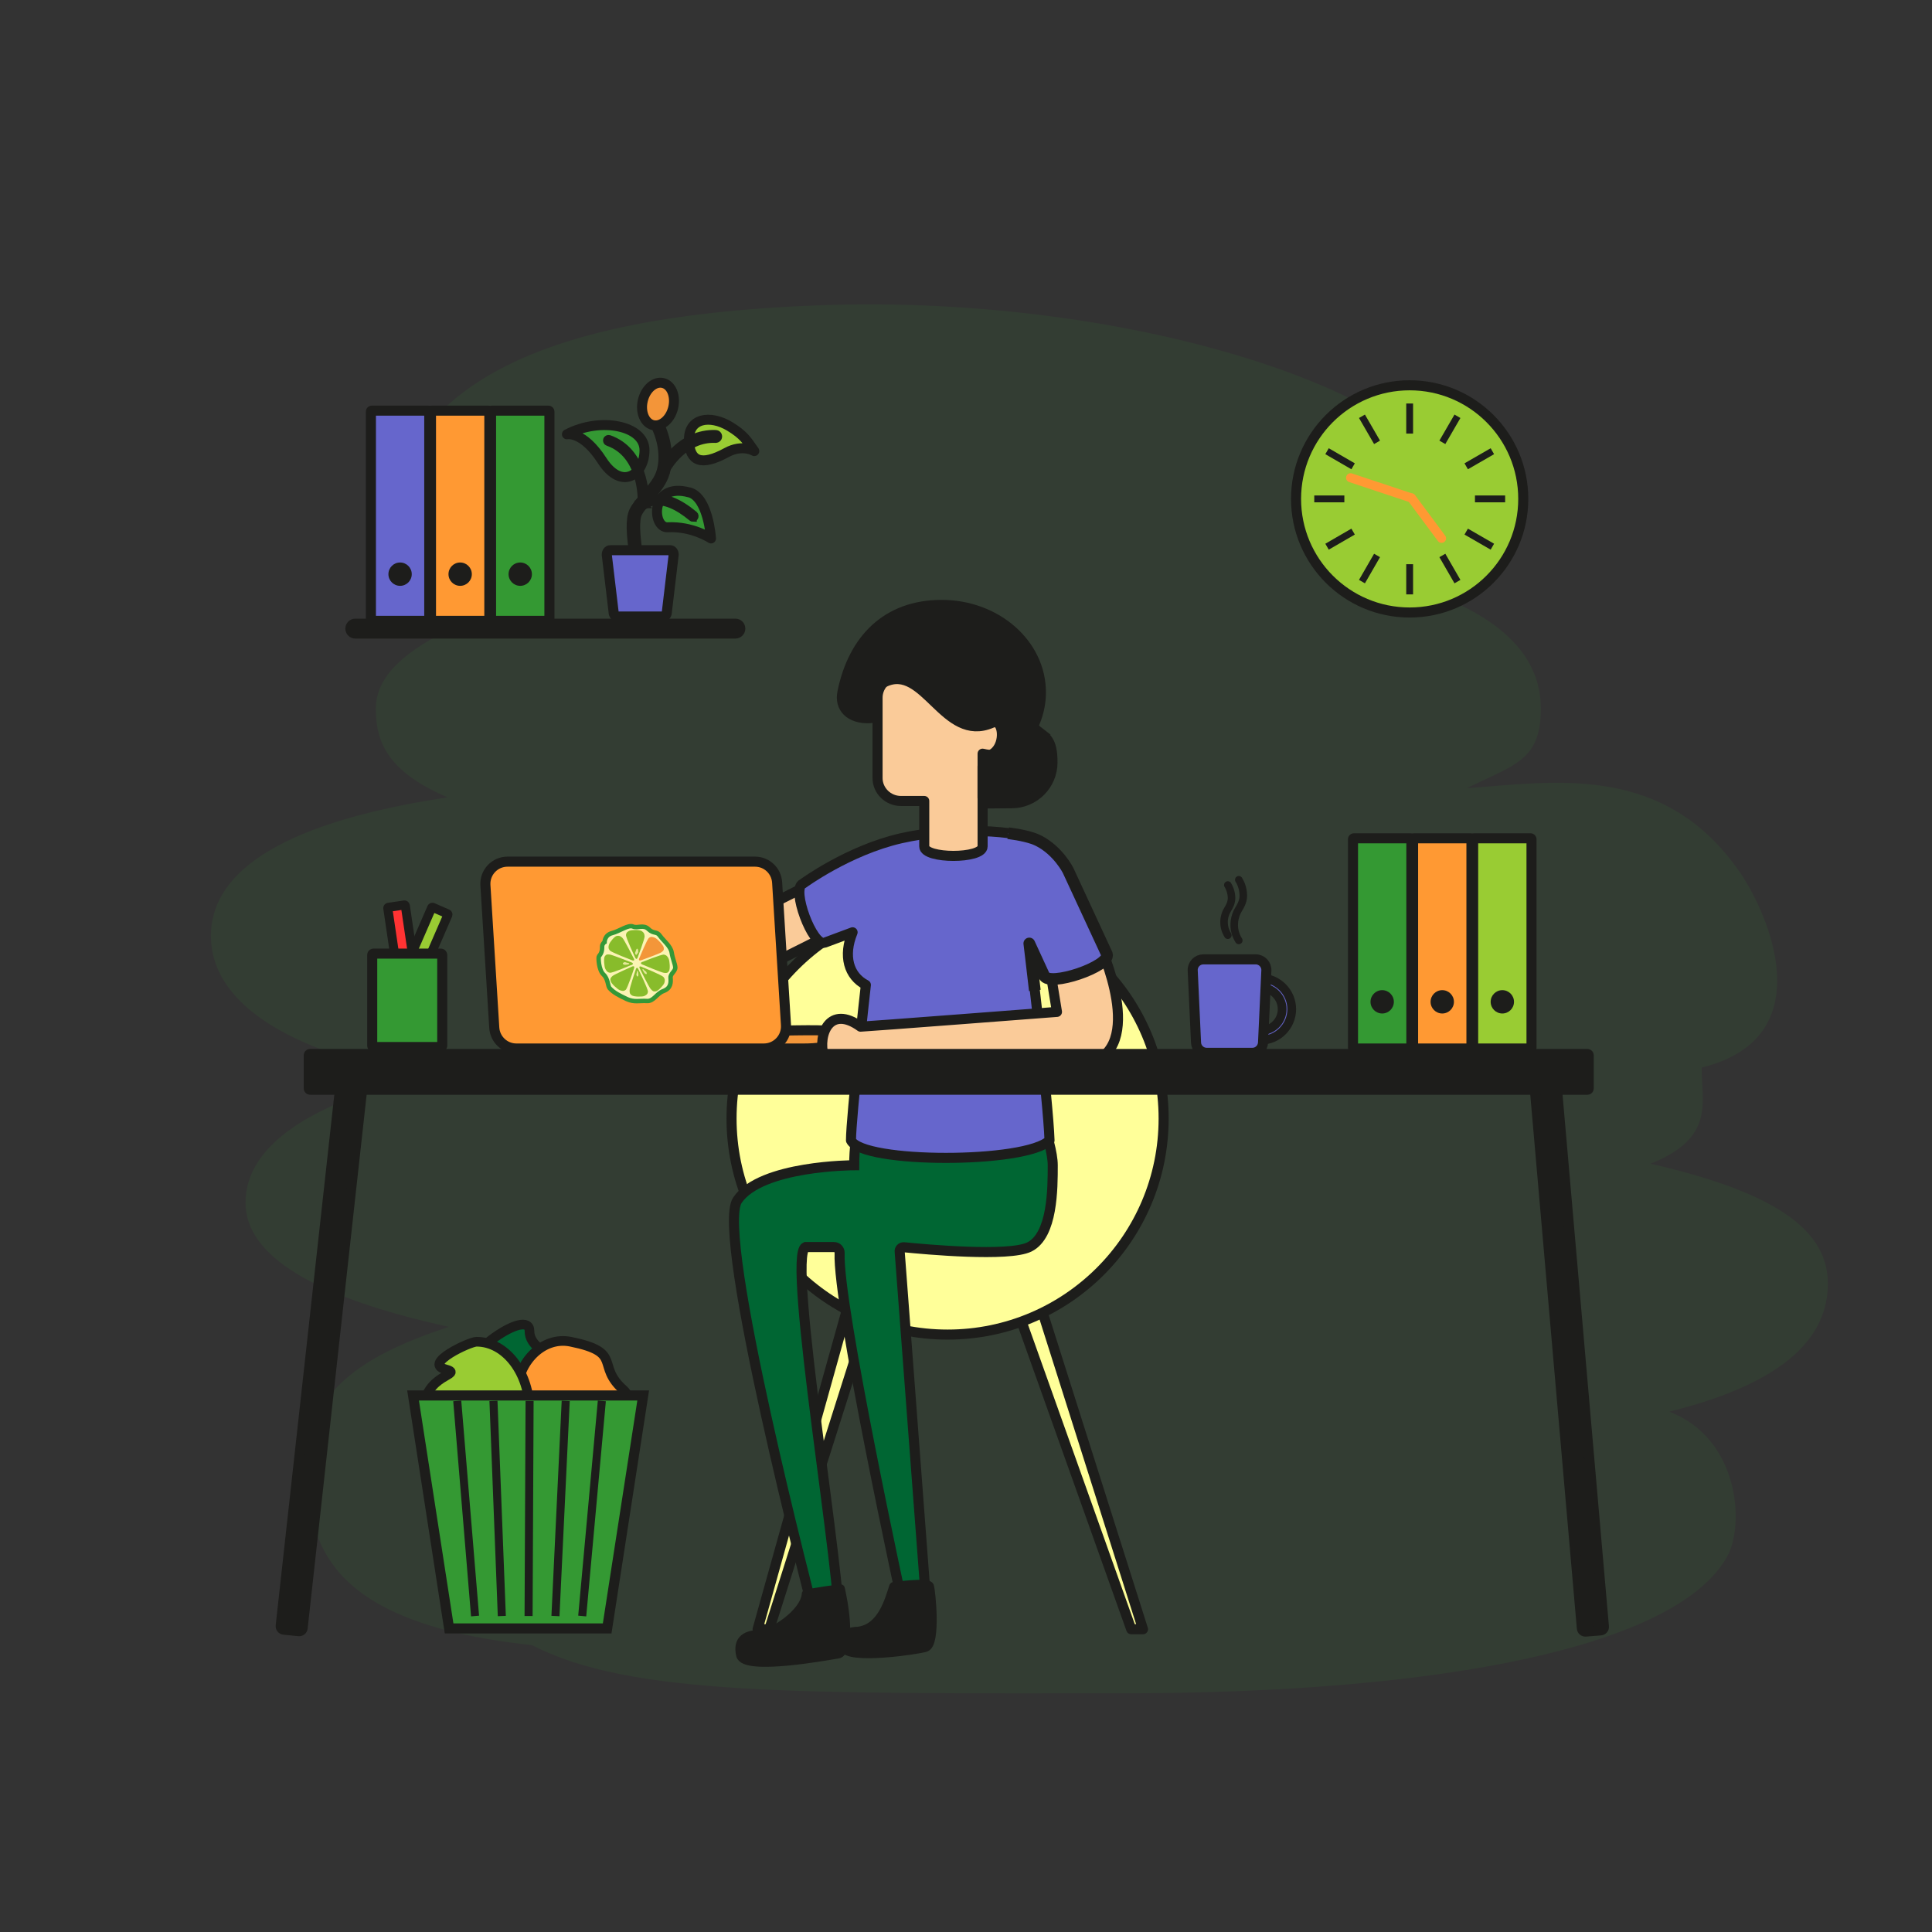 <?xml version="1.0" encoding="UTF-8"?>
<svg id="Calque_1" data-name="Calque 1" xmlns="http://www.w3.org/2000/svg" version="1.1" xmlns:xlink="http://www.w3.org/1999/xlink" viewBox="0 0 1920 1920">
  <rect x="0" y="0" width="1920" height="1920" fill="#333333" stroke="none"/>
  <defs>
    <style>
      .cls-1 {
        fill: #5e63a9;
        stroke: #f93;
        stroke-width: 9px;
      }

      .cls-1, .cls-2, .cls-3, .cls-4, .cls-5, .cls-6, .cls-7, .cls-8, .cls-9, .cls-10, .cls-11 {
        stroke-linejoin: round;
      }

      .cls-1, .cls-3, .cls-8, .cls-9, .cls-10, .cls-11 {
        stroke-linecap: round;
      }

      .cls-12, .cls-2, .cls-13, .cls-3, .cls-4, .cls-14, .cls-15, .cls-16, .cls-17, .cls-18, .cls-5, .cls-19, .cls-20, .cls-21, .cls-6, .cls-22, .cls-23, .cls-24, .cls-25, .cls-26, .cls-7, .cls-8, .cls-27, .cls-28, .cls-29, .cls-9, .cls-30, .cls-10, .cls-11, .cls-31 {
        stroke: #1d1d1b;
      }

      .cls-12, .cls-13, .cls-14, .cls-15, .cls-16, .cls-17, .cls-18, .cls-19, .cls-20, .cls-21, .cls-22, .cls-23, .cls-24, .cls-32, .cls-25, .cls-26, .cls-27, .cls-28, .cls-29, .cls-30, .cls-31 {
        stroke-miterlimit: 10;
      }

      .cls-12, .cls-4, .cls-22, .cls-24 {
        fill: #9c3;
      }

      .cls-12, .cls-15 {
        stroke-width: 9px;
      }

      .cls-2, .cls-13, .cls-14, .cls-16, .cls-5, .cls-20, .cls-22, .cls-23, .cls-28, .cls-10 {
        stroke-width: 10px;
      }

      .cls-2, .cls-14 {
        fill: #ff9;
      }

      .cls-13, .cls-7, .cls-11 {
        fill: #349933;
      }

      .cls-3 {
        stroke-width: 9.3px;
      }

      .cls-3, .cls-17, .cls-25, .cls-33, .cls-9 {
        fill: #1d1d1b;
      }

      .cls-4, .cls-17, .cls-21, .cls-7, .cls-29, .cls-11 {
        stroke-width: 9.9px;
      }

      .cls-15 {
        fill: #f33;
      }

      .cls-16, .cls-19 {
        fill: #f93;
      }

      .cls-34, .cls-35 {
        fill: #f39639;
      }

      .cls-18 {
        stroke-width: 6.8px;
      }

      .cls-18, .cls-26, .cls-8 {
        fill: none;
      }

      .cls-36 {
        display: none;
      }

      .cls-36, .cls-37 {
        opacity: .8;
      }

      .cls-36, .cls-37, .cls-38, .cls-35, .cls-33, .cls-39 {
        stroke-width: 0px;
      }

      .cls-36, .cls-37, .cls-32 {
        fill: #fbf4b4;
      }

      .cls-40 {
        clip-path: url(#clippath-2);
      }

      .cls-5, .cls-20, .cls-6, .cls-27 {
        fill: #66c;
      }

      .cls-19, .cls-24, .cls-30 {
        stroke-width: 9.6px;
      }

      .cls-41 {
        clip-path: url(#clippath-6);
      }

      .cls-21 {
        fill: #f39539;
      }

      .cls-6 {
        stroke-width: 11.6px;
      }

      .cls-42 {
        clip-path: url(#clippath-7);
      }

      .cls-43 {
        clip-path: url(#clippath-1);
      }

      .cls-44 {
        clip-path: url(#clippath-4);
      }

      .cls-23 {
        fill: #f3963a;
      }

      .cls-38, .cls-45 {
        fill: #88bc2b;
      }

      .cls-32 {
        stroke: #349837;
        stroke-width: 4.4px;
      }

      .cls-25 {
        stroke-width: 10.7px;
      }

      .cls-26 {
        stroke-width: 8px;
      }

      .cls-8, .cls-31 {
        stroke-width: 7.5px;
      }

      .cls-46 {
        clip-path: url(#clippath);
      }

      .cls-27 {
        stroke-width: 8.7px;
      }

      .cls-28, .cls-30 {
        fill: #063;
      }

      .cls-47 {
        clip-path: url(#clippath-3);
      }

      .cls-29, .cls-31 {
        fill: #1d1e1c;
      }

      .cls-9 {
        stroke-width: 8.4px;
      }

      .cls-48 {
        clip-path: url(#clippath-5);
      }

      .cls-10 {
        fill: #facb99;
      }

      .cls-39 {
        fill: #359737;
        isolation: isolate;
        opacity: .1;
      }
    </style>
    <clipPath id="clippath">
      <path class="cls-38" d="M627.4,954s-19.5-7.4-21.3-9.4c-1.8-2-1.5-3.9-.9-5.9.6-2,5.3-8.2,7.8-8.6s3.5.2,5.4,1.8c1.9,1.7,11.1,20,11.1,20,1.5,2.3.8,3.5-2.1,2.1Z"/>
    </clipPath>
    <clipPath id="clippath-1">
      <path class="cls-38" d="M630.8,950.7s-8.9-18.9-8.7-21.5c.2-2.6,1.8-3.5,3.7-4.3,2-.8,10-1.1,12.1.5,2.2,1.6,2.5,2.7,2.7,5.1s-6.7,20.5-6.7,20.5c-.7,2.5-2,2.8-3.1-.3Z"/>
    </clipPath>
    <clipPath id="clippath-2">
      <path class="cls-35" d="M635.6,951.7s7.4-18.3,9.4-19.7c2-1.5,3.9-.9,6,0s8.1,7.1,8.6,9.6-.4,3.3-2.2,4.7-19.7,7.8-19.7,7.8c-2.4,1.1-3.5.2-2.1-2.5Z"/>
    </clipPath>
    <clipPath id="clippath-3">
      <path class="cls-38" d="M638.9,955.8s18.3-7.5,20.9-7.1c2.6.4,3.7,2,4.7,4.1,1,2,1.7,10.3.3,12.3-1.4,2-2.5,2-4.9,1.7-2.5-.2-20.9-8-20.9-8-2.6-.9-3-2.2,0-3.1Z"/>
    </clipPath>
    <clipPath id="clippath-4">
      <path class="cls-38" d="M638.3,961.1s19.4,7.8,21.1,9.9c1.7,2.1,1.4,3.9.8,5.9-.7,2-5.9,7.9-8.5,8.3-2.5.4-3.3-.5-5-2.3-1.8-1.9-10.6-19.8-10.6-19.8-1.4-2.4-.7-3.5,2.2-2Z"/>
    </clipPath>
    <clipPath id="clippath-5">
      <path class="cls-38" d="M634.8,964s9.2,18.8,9.1,21.4c-.1,2.6-1.7,3.5-3.6,4.4s-10.2.9-12.4-.6c-2.2-1.6-2.2-2.7-2.2-5.1s6-20.3,6-20.3c.6-2.5,2-2.8,3.1.3Z"/>
    </clipPath>
    <clipPath id="clippath-6">
      <path class="cls-38" d="M626.9,959.2s-18.1,7.8-20.7,7.5-3.7-2-4.7-4-1.8-10.3-.5-12.3c1.4-2.1,2.5-2,4.9-1.8s21,7.6,21,7.6c2.6.8,3,2.2,0,3.1Z"/>
    </clipPath>
    <clipPath id="clippath-7">
      <path class="cls-38" d="M629.8,963.3s-6.1,18.8-8,20.4c-1.9,1.6-3.8,1.1-5.9.3-2.1-.8-8.6-6.5-9.1-9.1-.6-2.5.2-3.3,1.8-4.9,1.7-1.6,19-9.2,19-9.2,2.3-1.2,3.5-.5,2.2,2.4Z"/>
    </clipPath>
  </defs>
  <path class="cls-39" d="M1640.7,1156.6c129.8,29.7,175.8,68.6,175.8,119.1s-38.3,97.6-157.6,127.2c69.8,26.7,74.9,112.5,57.7,143.7-49.4,89.5-281.3,136.2-601.1,136.2s-489,2.9-586.8-47.9c-218.3-23.2-222.7-113.3-222.7-182.5s53.8-105.5,140.1-133.8c-135.9-29.6-202.1-71.4-202.1-123.3s54.2-95.9,173.8-125.6c-153.3-29.2-208.2-83.8-208.2-139.6s54.1-110.4,235.3-137.7c-59.8-25.5-71.4-55.2-71.4-88s29.5-58.4,80.9-82.6c-52-46.4-88.3-90.9-66.9-138.2,37.9-83.8,113.6-168.7,427-180.2,319.5-11.7,613.7,93.1,630.1,187.2,5.2,29.7-36.8,55.7-88.3,79.9,136,29.6,175,81.9,175,133.8s-26.7,55.7-73.6,79c85.5-6,195.8-26.1,271.4,83.6,28,40.6,82.9,164.2-37.9,194-.6,34.1,14.1,69.4-50.7,95.5v.2Z"/>
  <g>
    <g id="_étagère" data-name="étagère">
      <path class="cls-33" d="M730.8,634.6h-377.7c-5.5,0-9.9-4.4-9.9-9.9s4.5-9.9,9.9-9.9h377.7c5.5,0,9.9,4.4,9.9,9.9s-4.5,9.9-9.9,9.9Z"/>
      <g id="dossiers">
        <g>
          <rect class="cls-20" x="368.6" y="408.1" width="58" height="208.9" rx=".9" ry=".9"/>
          <circle class="cls-33" cx="397.6" cy="570.6" r="11.6"/>
        </g>
        <g>
          <rect class="cls-16" x="428.3" y="408.1" width="58" height="208.9" rx=".9" ry=".9"/>
          <circle class="cls-33" cx="457.3" cy="570.6" r="11.6"/>
        </g>
        <g>
          <rect class="cls-13" x="488" y="408.1" width="58" height="208.9" rx=".9" ry=".9"/>
          <circle class="cls-33" cx="517" cy="570.6" r="11.6"/>
        </g>
      </g>
      <g id="combava">
        <g id="feuilles">
          <path class="cls-29" d="M631.8,554.2c-1,0-1.7-.8-1.7-1.7,0-1.7-.4-4.9-.8-8.6-1.3-11.1-3.2-27.8,1-36,2.3-4.7,6.6-9.6,11.1-14.8,6-6.9,12.2-14.1,15.1-21.8,5.2-13.8,3.2-32.7-5.2-49.4-.4-.9,0-1.9.8-2.3.9-.4,1.9,0,2.3.8,8.8,17.6,10.8,37.6,5.3,52.2-3.1,8.3-9.8,16-15.7,22.9-4.4,5-8.5,9.8-10.6,14.1-3.7,7.3-1.8,23.4-.6,34.1.4,3.9.8,7,.8,9s-.8,1.7-1.7,1.7Z"/>
          <g>
            <path class="cls-7" d="M563.5,431.6s15.8-3.5,35,26.3c19.3,29.8,42,14,42-10.5s-43.8-33.3-77.1-15.8Z"/>
            <path class="cls-31" d="M639.2,501.3c0,0-.2,0-.2,0-1-.1-1.6-1-1.5-2,0-.5,2.1-47.5-33.3-59.9-.9-.3-1.4-1.3-1.1-2.2.3-.9,1.3-1.4,2.2-1.1,34.6,12.1,36.7,56.1,35.6,63.7-.1.9-.9,1.5-1.7,1.5Z"/>
          </g>
          <g>
            <path class="cls-4" d="M749.6,448.3s-11.6-7.2-27.4,1.4c-25.7,14-36.7,8.6-37.5-11.6-1-22.9,21.1-26,40.4-14.4,14.4,8.7,17.3,14.4,24.5,24.5Z"/>
            <path class="cls-29" d="M660.7,465.6c-.2,0-.5,0-.7-.2-.7-.4-1-1.3-.6-2,.2-.3,18.1-32.5,51.9-31.1.8,0,1.4.7,1.4,1.5,0,.8-.7,1.4-1.5,1.4-31.9-1.4-49,29.3-49.2,29.6-.3.5-.8.7-1.3.7Z"/>
          </g>
          <g>
            <path class="cls-11" d="M685.1,489.3c18.9,5.2,21.5,45.8,21.5,45.8,0,0-18.5-12.4-43.2-11.1-15.6.8-17.8-45.5,21.7-34.6Z"/>
            <path class="cls-31" d="M688.8,514.8c-.4,0-.8-.1-1.1-.4-14.8-12.3-27.8-17.6-38.8-15.5-10.6,2-15.5,10.5-15.5,10.6-.5.8-1.5,1.2-2.4.7-.8-.5-1.2-1.5-.7-2.4.2-.4,5.6-10,17.9-12.4,12-2.3,26,3.2,41.7,16.2.7.6.8,1.7.2,2.5-.3.4-.8.6-1.3.6Z"/>
          </g>
        </g>
        <ellipse id="fruit" class="cls-21" cx="653.5" cy="401.1" rx="21.5" ry="15.5" transform="translate(112.3 944.3) rotate(-76.6)"/>
        <path id="pot" class="cls-20" d="M659.3,612.7h-46.1c-1.9,0-3.4-2-3.4-4.4l-6.8-57.1c0-2.4,1.5-4.4,3.4-4.4h59.7c1.9,0,3.4,2,3.4,4.4l-6.8,57.1c0,2.4-1.5,4.4-3.4,4.4Z"/>
      </g>
    </g>
    <g id="poubelle">
      <path class="cls-30" d="M561.4,1376.2c0,29.5-23.6,53.4-52.7,53.4s-52.7-23.9-52.7-53.4,70.2-77.3,70.2-53.4c0,21.4,35.1,23.9,35.1,53.4Z"/>
      <path class="cls-19" d="M619.9,1381.5c16.1,14.1-24.2,48.2-52.7,48.1-29.1-.1-52.7-21.5-52.7-48.1s24.3-53.9,52.7-48.1c52.7,10.7,24.3,23.3,52.7,48.1Z"/>
      <path class="cls-24" d="M526.3,1402.9c0,38.4-23.6,69.5-52.7,69.5s-52.7-31.1-52.7-69.5,42.3-36.5,21.2-42.3c-21.2-5.8,24.6-27.2,31.5-27.2,29.1,0,52.7,31.1,52.7,69.5Z"/>
      <g>
        <polygon class="cls-13" points="603.4 1618.3 446.3 1618.3 410.5 1386.8 639.2 1386.8 603.4 1618.3"/>
        <g>
          <line class="cls-26" x1="454.4" y1="1392.2" x2="472.1" y2="1606"/>
          <line class="cls-26" x1="526.3" y1="1392.2" x2="525.3" y2="1606"/>
          <line class="cls-26" x1="562.2" y1="1392.2" x2="552" y2="1606"/>
          <line class="cls-26" x1="598.1" y1="1392.2" x2="578.6" y2="1606"/>
          <line class="cls-26" x1="490.4" y1="1392.2" x2="498.7" y2="1606"/>
        </g>
      </g>
    </g>
    <g id="horloge">
      <circle id="horloge-2" data-name="horloge" class="cls-22" cx="1400.9" cy="495.8" r="112.9"/>
      <g id="heures">
        <line class="cls-18" x1="1400.9" y1="401" x2="1400.9" y2="430.9"/>
        <line class="cls-18" x1="1353.5" y1="413.7" x2="1368.5" y2="439.6"/>
        <line class="cls-18" x1="1318.8" y1="448.4" x2="1344.7" y2="463.4"/>
        <line class="cls-18" x1="1306.1" y1="495.8" x2="1336" y2="495.8"/>
        <line class="cls-18" x1="1318.8" y1="543.3" x2="1344.7" y2="528.3"/>
        <line class="cls-18" x1="1353.5" y1="578" x2="1368.5" y2="552"/>
        <line class="cls-18" x1="1400.9" y1="590.7" x2="1400.9" y2="560.7"/>
        <line class="cls-18" x1="1448.4" y1="578" x2="1433.4" y2="552"/>
        <line class="cls-18" x1="1483.1" y1="543.3" x2="1457.1" y2="528.3"/>
        <line class="cls-18" x1="1495.8" y1="495.8" x2="1465.8" y2="495.8"/>
        <line class="cls-18" x1="1483.1" y1="448.4" x2="1457.1" y2="463.4"/>
        <line class="cls-18" x1="1448.4" y1="413.7" x2="1433.4" y2="439.6"/>
      </g>
      <g id="aiguilles">
        <line class="cls-1" x1="1402.7" y1="494.8" x2="1432.6" y2="535"/>
        <line class="cls-1" x1="1402.4" y1="494.8" x2="1342.2" y2="474.8"/>
      </g>
    </g>
    <g id="chaise">
      <polygon class="cls-2" points="1124.2 1619.1 1135.9 1619.1 1032.4 1292.5 1010.7 1300.7 1124.2 1619.1"/>
      <polygon class="cls-2" points="752.9 1619.1 764.5 1619.1 869.6 1287.7 847.7 1279.9 752.9 1619.1"/>
      <circle class="cls-14" cx="941.7" cy="1111.6" r="214.7"/>
    </g>
    <path id="pantalon" class="cls-28" d="M1011.4,1076.8h-116.1c-12.8,0-46.4,11.6-46.4,81.2,0,0-92.8,0-116.1,34.8-22.2,33.3,71.5,393.9,79.7,425.4.3,1.3,1.5,2.2,2.9,2.2h15c1.6,0,3-1.1,3.2-2.7,5-38.2-52.3-369.6-33.1-378.4h28.2c3.3,0,5.8,2.6,5.7,5.9-2.2,50.9,60.6,340.6,67.5,372.4.4,1.7,1.8,2.8,3.5,2.8,3.5,0,9.3,0,13.2,0,2.1,0,3.7-1.8,3.6-3.9l-28.1-372.5c-.4-2.5,1.7-4.7,4.2-4.5,21.2,2.1,104.4,9.8,124.7-.3,23.2-11.6,23.2-58,23.2-81.2s-22.1-81.2-34.8-81.2Z"/>
    <g id="pieds">
      <path id="pied_droit" data-name="pied droit" class="cls-9" d="M801,1584c-1.2,18.9-33.8,40.1-46.2,40.1s-22.8,4.6-19,20.9,88.3.3,97-1c8.7-1.4,11.2-26.5,2.6-65.3-23.5,2.7-34.3,5.4-34.3,5.4Z"/>
      <path id="pied_gauche" data-name="pied gauche" class="cls-3" d="M888.3,1576.8c-4.3,12.8-11.4,41.7-35.7,44.5-7.1,0-18.6,2.9-14.3,15.7,4.3,12.8,74,2.4,81.4,0,10.8-3.5,5.3-56.2,3.8-60.5s-35.2.3-35.2.3Z"/>
    </g>
    <polygon id="bras_droit" data-name="bras droit" class="cls-10" points="823 929.6 803.1 879.9 753.4 904.8 753.4 964.4 823 929.6"/>
    <path id="tshirt" class="cls-5" d="M1100.1,948.1s-38.5-83.1-38.5-83.1c0,0-9.9-19.9-29.8-29.8-19.9-9.9-84.1-14.1-136.5-2.1-52.4,12-97.4,45.1-97.4,45.1-12,4.4,9.7,63,21.7,58.6l27.7-10.3c-9.6,23.5-4,43.3,13.2,52.3,0,0-14.8,131.3-14.8,154.5,11.6,23.2,174.1,23.2,197.3,0-1.3-39.7-20-195.8-20-195.8l14.6,31.7c4.1,12.1,66.6-9,62.5-21.1Z"/>
    <g id="ordinateur">
      <path class="cls-23" d="M798.9,1042h-263.5c-11.9,0-21.8-1.3-22.6-3.1l6.9-2.7c-.8-1.9-1.4-11.6,11.6-11.6h220.5c11.9,0,68.9-1.7,69.6,0v13.9c.8,1.9-9.6,3.5-22.6,3.5Z"/>
      <path class="cls-16" d="M759.1,1042h-245.9c-11.7,0-21.3-9.1-22-20.7l-8.8-141.6c-.8-12.7,9.3-23.4,22-23.4h245.9c11.7,0,21.3,9.1,22,20.7l8.8,141.6c.8,12.7-9.3,23.4-22,23.4Z"/>
      <g id="C_coupe" data-name="C coupe">
        <path id="fond" class="cls-32" d="M600.8,936.3s0-7.1,7.5-9c7.4-1.9,16.1-8.6,20.8-6.5,4.7,2,10.3-2.4,15.4,2.6,5.2,5,8,1.7,11.4,6.6s10.6,10.2,11.6,16.6c1,6.4,3.4,11.2,3.6,14.8.1,4.1-5,6.1-4.7,10.3s.7,10.3-7.1,13.2c-6.8,2.5-9.7,10.4-16.5,9.9-6.8-.5-12.6,1.5-19.8-1.9-7.2-3.4-13.1-6.3-17.2-10.9-1.9-2.1-1.3-9.1-6.1-13.6s-5.3-17.2-4.5-18.1c3.5-3.8,3.1-7.5,3.2-9.9.1-2.4,2.2-4,2.2-4Z"/>
        <g>
          <path class="cls-45" d="M627.4,954s-19.5-7.4-21.3-9.4c-1.8-2-1.5-3.9-.9-5.9.6-2,5.3-8.2,7.8-8.6s3.5.2,5.4,1.8c1.9,1.7,11.1,20,11.1,20,1.5,2.3.8,3.5-2.1,2.1Z"/>
          <g class="cls-46">
            <path class="cls-36" d="M588.6,946.6c-1.9-1.1-2.8.5-1.4,2.1s1.8,2.3,3,2.6c1.1-.2.6-.3,0-1.9-.5-1.6.2-1.7-1.6-2.8Z"/>
          </g>
        </g>
        <g>
          <path class="cls-45" d="M630.8,950.7s-8.9-18.9-8.7-21.5c.2-2.6,1.8-3.5,3.7-4.3,2-.8,10-1.1,12.1.5,2.2,1.6,2.5,2.7,2.7,5.1s-6.7,20.5-6.7,20.5c-.7,2.5-2,2.8-3.1-.3Z"/>
          <g class="cls-43">
            <path class="cls-37" d="M634.3,945.1c-.2-2.8-1.6-3-2.2-.8-.7,2.5-1.3,2.1-.8,3.7.3.6,1.2,1.7,1.8,0,.3-.8,1.3,0,1.2-2.9Z"/>
          </g>
        </g>
        <g>
          <path class="cls-34" d="M635.6,951.7s7.4-18.3,9.4-19.7c2-1.5,3.9-.9,6,0s8.1,7.1,8.6,9.6-.4,3.3-2.2,4.7-19.7,7.8-19.7,7.8c-2.4,1.1-3.5.2-2.1-2.5Z"/>
          <g class="cls-40">
            <path class="cls-36" d="M603.3,949.5c-1.6,2.1-.8,3.2.9,1.9,2-1.4,2.1-.7,2.7-2.1.2-.6.3-2-1.1-1.1s-.9-.8-2.5,1.3Z"/>
          </g>
        </g>
        <g>
          <path class="cls-45" d="M638.9,955.8s18.3-7.5,20.9-7.1c2.6.4,3.7,2,4.7,4.1,1,2,1.7,10.3.3,12.3-1.4,2-2.5,2-4.9,1.7-2.5-.2-20.9-8-20.9-8-2.6-.9-3-2.2,0-3.1Z"/>
          <g class="cls-47">
            <path class="cls-36" d="M611,957.4c1.3-1.4-.6-2.5-2.5-1.6-2.1,1-2.8,1.2-3.1,2.1.2,1,.3.6,2.3.4s2,.5,3.4-.9Z"/>
          </g>
        </g>
        <g>
          <path class="cls-45" d="M638.3,961.1s19.4,7.8,21.1,9.9c1.7,2.1,1.4,3.9.8,5.9-.7,2-5.9,7.9-8.5,8.3-2.5.4-3.3-.5-5-2.3-1.8-1.9-10.6-19.8-10.6-19.8-1.4-2.4-.7-3.5,2.2-2Z"/>
          <g class="cls-44">
            <path class="cls-37" d="M642.7,966.9c.5,1.8-1.5,1.4-2.6-.4-1.2-1.9-1.7-2.5-1.6-3.3.6-.5.5-.2,1.9,1.1s1.8.9,2.3,2.6Z"/>
          </g>
        </g>
        <g>
          <path class="cls-45" d="M634.8,964s9.2,18.8,9.1,21.4c-.1,2.6-1.7,3.5-3.6,4.4s-10.2.9-12.4-.6c-2.2-1.6-2.2-2.7-2.2-5.1s6-20.3,6-20.3c.6-2.5,2-2.8,3.1.3Z"/>
          <g class="cls-48">
            <path class="cls-37" d="M632.8,969.8c.7,1.5,1.9.1,1.6-1.7-.3-2-.3-2.7-.9-3.2-.7,0-.4.1-.7,1.8s-.7,1.6,0,3.1Z"/>
          </g>
        </g>
        <g>
          <path class="cls-45" d="M626.9,959.2s-18.1,7.8-20.7,7.5-3.7-2-4.7-4-1.8-10.3-.5-12.3c1.4-2.1,2.5-2,4.9-1.8s21,7.6,21,7.6c2.6.8,3,2.2,0,3.1Z"/>
          <g class="cls-41">
            <path class="cls-37" d="M619.7,956.6c-1.7.9-.2,2.4,1.9,2.2,2.4-.2,3.1-.2,3.7-.9,0-1-.1-.6-2.1-1.1s-1.8-1.1-3.6-.2Z"/>
          </g>
        </g>
        <g>
          <path class="cls-45" d="M629.8,963.3s-6.1,18.8-8,20.4c-1.9,1.6-3.8,1.1-5.9.3-2.1-.8-8.6-6.5-9.1-9.1-.6-2.5.2-3.3,1.8-4.9,1.7-1.6,19-9.2,19-9.2,2.3-1.2,3.5-.5,2.2,2.4Z"/>
          <g class="cls-42">
            <path class="cls-36" d="M587.3,966.7c-.3,2,1.8,1.9,2.8,0s1.6-2.5,1.4-3.5c-.7-.7-.6-.3-2,.8s-1.9.6-2.2,2.6Z"/>
          </g>
        </g>
      </g>
    </g>
    <path id="bras_gauche" data-name="bras gauche" class="cls-10" d="M1080.9,1057c59.8-14.4,12.2-117.5,12.2-117.5l-51.1,14.7,8.4,51.4s-191.3,14.7-195.2,14.7c-30.5-22-42.7,7.3-36.6,29.4,6.1,22,30.5,22,48.8,14.7,18.3-7.3,152.5,7.3,213.5-7.3Z"/>
    <path id="manche_gauche" data-name="manche gauche" class="cls-6" d="M1028.4,984.3c-3.1-27.1-5.5-46.7-5.5-46.7l14.6,31.7c4.1,12.1,66.6-9,62.5-21.1,0,0-38.5-83.1-38.5-83.1,0,0-9.9-19.9-29.8-29.8-6.2-3.1-16.7-5.6-29.8-7.3"/>
    <g id="dossiers-2" data-name="dossiers">
      <g>
        <rect class="cls-13" x="1344.6" y="833.1" width="58" height="208.9" rx=".9" ry=".9"/>
        <circle class="cls-33" cx="1373.6" cy="995.6" r="11.6"/>
      </g>
      <g>
        <rect class="cls-16" x="1404.3" y="833.1" width="58" height="208.9" rx=".9" ry=".9"/>
        <circle class="cls-33" cx="1433.3" cy="995.6" r="11.6"/>
      </g>
      <g>
        <rect class="cls-22" x="1464" y="833.1" width="58" height="208.9" rx=".9" ry=".9"/>
        <circle class="cls-33" cx="1493" cy="995.6" r="11.6"/>
      </g>
    </g>
    <g id="pot_crayon" data-name="pot crayon">
      <rect class="cls-12" x="404.9" y="900.1" width="17.6" height="116.1" rx=".8" ry=".8" transform="translate(416.9 -85.5) rotate(23.5)"/>
      <rect class="cls-15" x="393.3" y="900.1" width="17.6" height="116.1" rx=".8" ry=".8" transform="translate(-135.3 68.8) rotate(-8.4)"/>
      <rect class="cls-13" x="369.9" y="947.7" width="69.6" height="92.8" rx="1.3" ry="1.3"/>
    </g>
    <g id="bureau">
      <path class="cls-17" d="M282,1619.6l15,1.5c1.9.2,3.6-1.2,3.8-3.1l58.9-533c.2-1.9-1.2-3.7-3.1-3.9l-15-1.5c-1.9-.2-3.6,1.2-3.8,3.1l-58.9,533c-.2,1.9,1.2,3.7,3.1,3.9Z"/>
      <path class="cls-17" d="M1575.7,1621.5l15.1-1.2c1.9-.2,3.4-1.8,3.2-3.8l-46.6-534.1c-.2-1.9-1.8-3.3-3.7-3.2l-15.1,1.2c-1.9.2-3.4,1.8-3.2,3.8l46.6,534.1c.2,1.9,1.8,3.3,3.7,3.2Z"/>
      <rect id="bureau-2" data-name="bureau" class="cls-25" x="307.2" y="1047.8" width="1271.3" height="34.8" rx=".9" ry=".9"/>
    </g>
    <g id="tete">
      <path id="visage" class="cls-10" d="M988.1,716.2c-2.7,0-7.2-3.5-11.6,0v-22.8c0-12.5-10.4-22.8-23.2-22.8h-58c-12.8,0-23.2,10.3-23.2,22.8v79.8c0,12.5,10.4,22.8,23.2,22.8h23.2v45.2c0,12.5,58,12.5,58,0v-92.2c4.4,1.1,8.9,1.5,11.6,1.5,6.4,0,11.6-7.7,11.6-17.1s-5.2-17.1-11.6-17.1Z"/>
      <path id="cheveux" class="cls-17" d="M1030.2,725.6c-2.2-1.7-3-4.5-2-7,4-9.5,6.3-19.8,6.3-30.5,0-48.1-44.2-87-98.7-87s-88.1,34.3-98.7,87c-3,15.1,7.3,26.4,27.1,25.7,4.3-.1,7.7-3.6,7.7-7.9v-16.2c0-5,2.7-9.7,7.2-11.8,40-19.3,59.3,61,106.5,40.6,2.5-1.1,5.5-1,7.2,1.2,5.4,7,3.6,26.1-9.5,31-4.4,1.7-6.9,6.3-6.9,11v31.1c0,3.2,2.5,5.7,5.7,5.7,7.9,0,21.2-.2,23.3-.2,22.4,0,40.6-18.2,40.6-40.6s-6.3-24.7-15.9-32.1Z"/>
    </g>
    <g id="tasse">
      <path class="cls-27" d="M1252.8,972v9.5c11.8,0,21.4,9.6,21.4,21.4s-9.6,21.4-21.4,21.4v9.5c17.1,0,30.9-13.9,30.9-30.9s-13.9-30.9-30.9-30.9Z"/>
      <path class="cls-20" d="M1244.6,1046.3h-45.4c-5.7,0-10.4-4.5-10.6-10.2l-3.3-71.6c-.3-6.1,4.6-11.1,10.6-11.1h52c6.1,0,10.9,5.1,10.6,11.1l-3.3,71.6c-.3,5.7-4.9,10.2-10.6,10.2Z"/>
      <path class="cls-8" d="M1231.1,874.3c1.4,2.2,4.4,7.8,4.5,15.6,0,2.6-.3,6.7-4.5,13.4h0c-1.4,2.3-5.1,8.9-4.5,17.9.5,6.4,3,11.1,4.5,13.4"/>
      <path class="cls-8" d="M1220.2,879.5c1.1,1.8,3.6,6.5,3.7,12.9,0,2.2-.3,5.6-3.7,11.1h0c-1.2,1.9-4.3,7.4-3.7,14.8.4,5.3,2.5,9.1,3.7,11.1"/>
    </g>
  </g>
</svg>